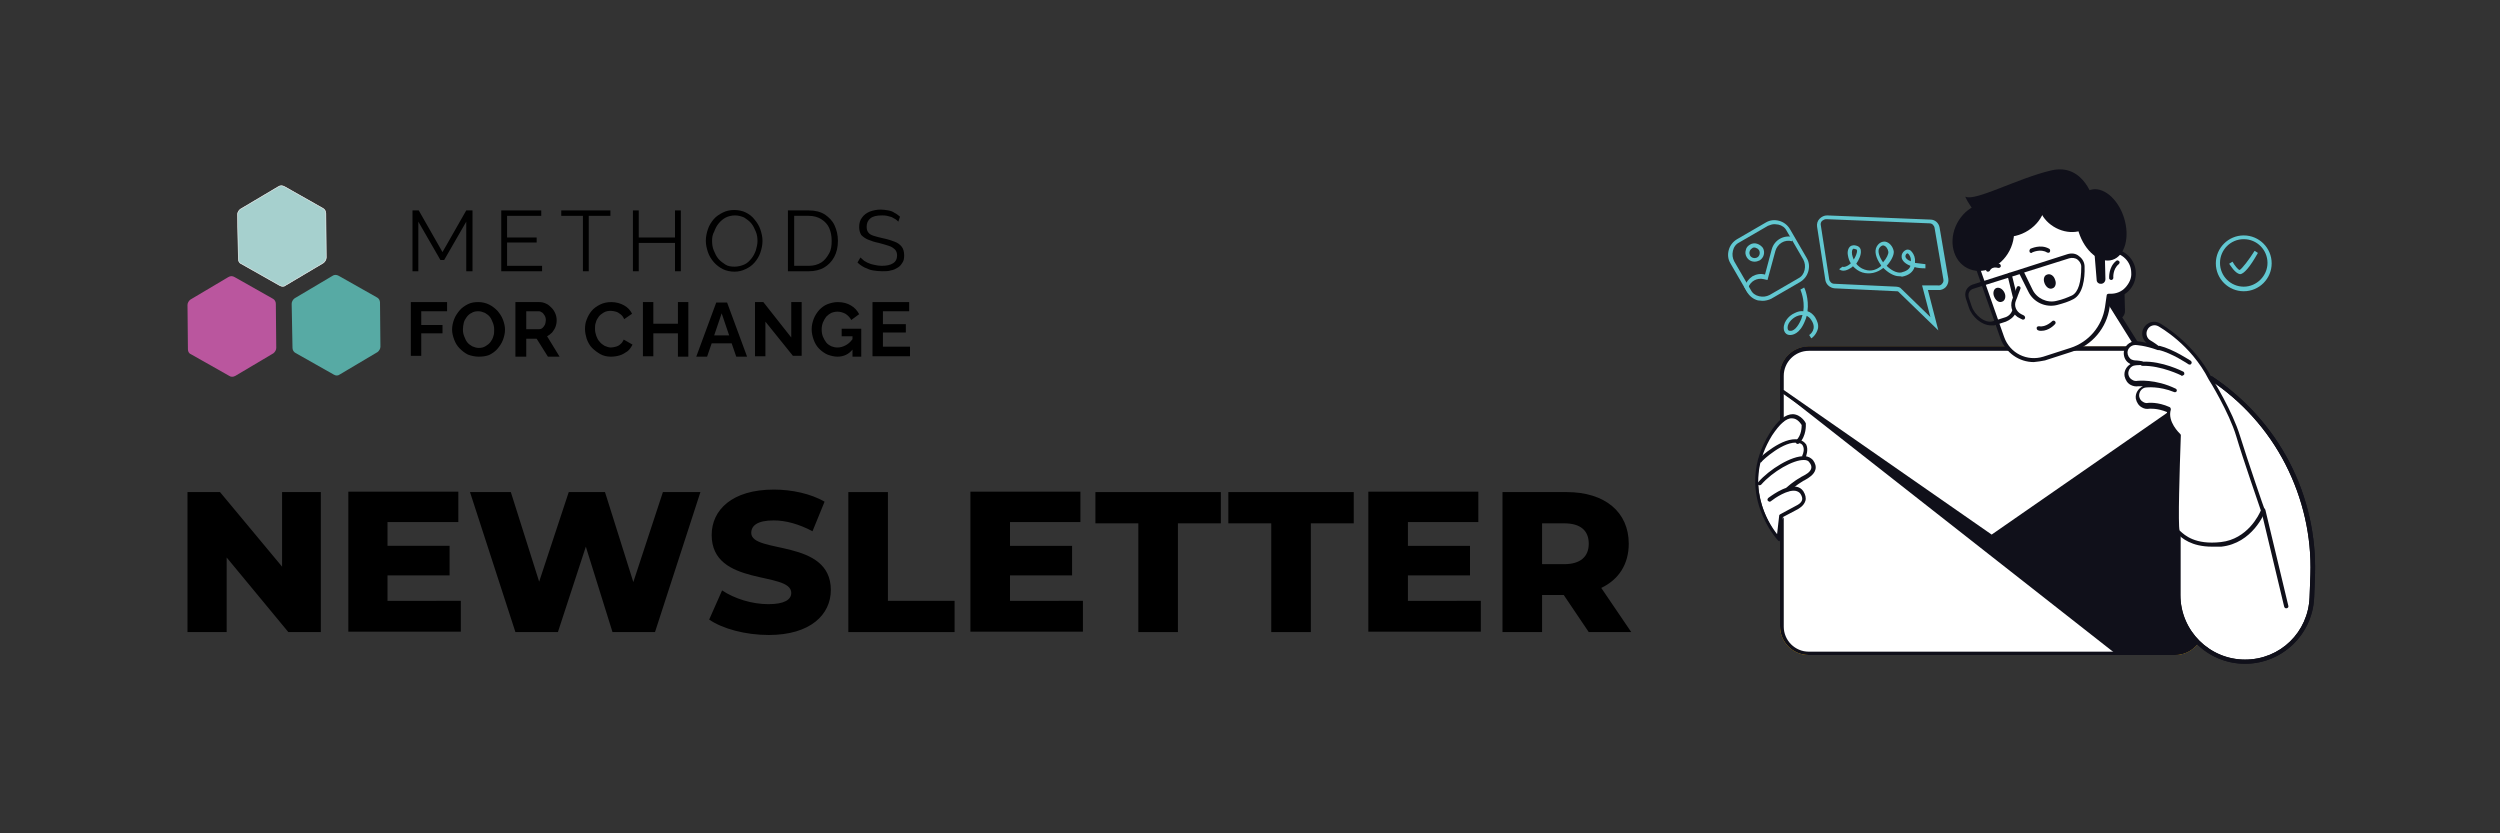 <svg xmlns="http://www.w3.org/2000/svg" xmlns:xlink="http://www.w3.org/1999/xlink" id="Layer_1" x="0px" y="0px" viewBox="0 0 600 200" style="enable-background:new 0 0 600 200;" xml:space="preserve"><rect x="0" y="0" width="600" height="200" fill="#333333" stroke="none"/><style type="text/css">	.st0{fill:#FFFFFF;}	.st1{fill:#10101A;}	.st2{fill:#FEBF13;}	.st3{fill:#62C8D1;}	.st4{fill:#A6D0CE;}	.st5{fill:none;stroke:#FFFFFF;stroke-width:0.13;stroke-miterlimit:10;}	.st6{fill:#57AAA4;}	.st7{fill:#BA569E;}	.st8{enable-background:new    ;}</style><g id="_Layer_">	<g>		<g>			<g>				<path class="st0" d="M509.7,98.7l3.6-4.9c2.1-2.8,2.2-6.5,0.4-9.5l-9.3-14.8l-16,10l11.8,18.8     C502.4,101.7,507.3,101.9,509.7,98.7L509.7,98.7z"></path>				<path class="st1" d="M505.1,101.5c-0.1,0-0.2,0-0.2,0c-2.1-0.1-4-1.2-5.1-2.9L488,79.7c-0.1-0.2-0.1-0.5,0.2-0.7l16-10     c0.1-0.1,0.2-0.1,0.4-0.1s0.2,0.1,0.3,0.2l9.3,14.8c2,3.1,1.8,7.1-0.4,10l-3.6,4.9C508.9,100.6,507,101.5,505.1,101.5     L505.1,101.5z M489.1,79.6L500.6,98c0.9,1.5,2.5,2.4,4.3,2.5c1.8,0.1,3.4-0.7,4.4-2.1l3.6-4.9c2-2.6,2.1-6.1,0.3-8.9l-9-14.4     L489.1,79.6L489.1,79.6z"></path>			</g>			<g>				<path class="st2" d="M434.1,157.2c-3.8,0-6.9-3.1-6.9-6.9V90.1c0-3.8,3.1-6.9,6.9-6.9H522c3.8,0,6.9,3.1,6.9,6.9v60.2     c0,3.8-3.1,6.9-6.9,6.9H434.1L434.1,157.2z"></path>				<g>					<path class="st0" d="M434.1,156.7c-3.6,0-6.5-2.9-6.5-6.4V90.1c0-3.6,2.9-6.4,6.5-6.4H522c3.6,0,6.5,2.9,6.5,6.4v60.2      c0,3.6-2.9,6.4-6.5,6.4H434.1L434.1,156.7z"></path>					<path class="st1" d="M522,84.2c3.3,0,6,2.7,6,6v60.2c0,3.3-2.7,6-6,6h-87.9c-3.3,0-6-2.7-6-6V90.1c0-3.3,2.7-6,6-6      C434.1,84.2,522,84.2,522,84.2z M522,83.2h-87.9c-3.8,0-6.9,3.1-6.9,6.9v60.2c0,3.8,3.1,6.9,6.9,6.9H522c3.8,0,6.9-3.1,6.9-6.9      V90.1C528.9,86.3,525.8,83.2,522,83.2L522,83.2L522,83.2z"></path>				</g>				<path class="st1" d="M522,83.2h-87.9c-3.8,0-6.9,3.1-6.9,6.9v3.6l80.8,63.4H522c3.8,0,6.9-3.1,6.9-6.9V90.1     C528.9,86.3,525.8,83.2,522,83.2z"></path>				<g>					<path class="st0" d="M427.6,93.8v-3.7c0-3.6,2.9-6.4,6.5-6.4H522c3.6,0,6.5,2.9,6.5,6.4v3.7L478,128.9L427.6,93.8L427.6,93.8z"></path>					<path class="st1" d="M522,84.2c3.3,0,6,2.7,6,6v3.4L478,128.3l-49.9-34.7v-3.4c0-3.3,2.7-6,6-6H522L522,84.2z M522,83.2h-87.9      c-3.8,0-6.9,3.1-6.9,6.9v3.9l50.9,35.4l50.9-35.4v-3.9C528.9,86.3,525.8,83.2,522,83.2L522,83.2L522,83.2z"></path>				</g>			</g>			<g>				<path class="st1" d="M509.7,63.5l0.3,11.1c0,1-0.6,1.8-1.6,2.1l0,0c0,0-2.8-4.8-3-4.6C503.3,74.1,509.7,63.5,509.7,63.5z"></path>				<g>					<path class="st0" d="M477.9,55.9l15-9.3l13.6,13.5c0.1,0,0.1,0,0.2,0c3,0,5.5,2.4,5.5,5.4c0,3-2.4,5.4-5.4,5.4      c-0.2,0-0.4,0-0.5,0l-0.4,2.8c-0.7,4.8-4.1,8.7-8.6,10.2l-6.5,2.1c-4.1,1.3-8.5-0.9-10-5l-5.8-16.5      C473.7,61.3,475,57.7,477.9,55.9L477.9,55.9z"></path>					<path class="st1" d="M488.1,86.9c-3.5,0-6.7-2.2-8-5.7l-5.8-16.5c-1.2-3.5,0.1-7.3,3.3-9.2l15-9.3c0.2-0.1,0.4-0.1,0.6,0.1      l13.5,13.4c3.3,0,5.9,2.7,5.9,5.9c0,1.6-0.6,3.1-1.7,4.2c-1.1,1.1-2.6,1.7-4.2,1.7h-0.1l-0.3,2.3c-0.7,4.9-4.2,9.1-9,10.6      l-6.5,2.1C489.9,86.7,489,86.8,488.1,86.9L488.1,86.9z M492.8,47.2l-14.7,9.1l0,0c-2.7,1.7-3.9,5-2.9,8.1l5.8,16.5      c1.4,3.9,5.5,5.9,9.4,4.7l6.5-2.1c4.4-1.4,7.6-5.2,8.3-9.8l0.4-2.8c0-0.3,0.3-0.4,0.5-0.4h0.1c0.1,0,0.2,0,0.4,0      c1.3,0,2.6-0.5,3.5-1.5s1.5-2.2,1.4-3.5c0-2.7-2.2-4.9-5-4.9h-0.2c-0.1,0-0.3,0-0.4-0.1L492.8,47.2L492.8,47.2z M477.9,55.9      L477.9,55.9z"></path>				</g>				<ellipse transform="matrix(0.459 -0.888 0.888 0.459 207.244 453.592)" class="st1" cx="476" cy="56.6" rx="8.4" ry="7.1"></ellipse>				<path class="st1" d="M482.9,48.9c2.5-1.6,4.5-3.4,6.1-5.2c0.4,0.3,0.7,0.7,1,1.1c2.1,3.3,0.7,8-3.2,10.5     c-3.9,2.5-8.8,1.9-10.9-1.4c-0.3-0.5-0.5-1-0.7-1.5C477.6,51.8,480.3,50.6,482.9,48.9L482.9,48.9z"></path>				<path class="st1" d="M493.2,67.1c0.4,0.9,0.1,1.9-0.6,2.1c-0.7,0.3-1.5-0.2-1.9-1.2s-0.1-1.9,0.6-2.1     C492,65.6,492.9,66.1,493.2,67.1z"></path>				<path class="st1" d="M487.5,60.7c-0.2,0-0.4-0.1-0.4-0.3c-0.1-0.2,0-0.5,0.2-0.7c0.1,0,2.4-1.2,4.5,0c0.2,0.1,0.3,0.4,0.2,0.7     s-0.4,0.3-0.7,0.2c-1.6-1-3.6,0-3.6,0C487.7,60.7,487.6,60.7,487.5,60.7L487.5,60.7z"></path>				<path class="st1" d="M481.1,70.3c0.4,0.9,0.1,1.9-0.6,2.1c-0.7,0.3-1.5-0.2-1.9-1.2c-0.4-0.9-0.1-1.9,0.6-2.1     C479.9,68.9,480.7,69.4,481.1,70.3z"></path>				<path class="st1" d="M477.1,65.2c0,0-0.1,0-0.1,0c-0.3-0.1-0.4-0.3-0.3-0.6c0.2-0.7,1.1-1.8,3.1-1.3c0.3,0.1,0.4,0.3,0.4,0.6     c-0.1,0.3-0.3,0.4-0.6,0.4c-1.6-0.4-1.9,0.5-2,0.6C477.5,65.1,477.3,65.2,477.1,65.2L477.1,65.2z"></path>				<path class="st1" d="M485.6,76.7c-0.1,0-0.1,0-0.2,0l-0.6-0.3c-1.7-0.7-2.5-2.7-1.9-4.4L484,69c0.1-0.3,0.4-0.4,0.6-0.3     c0.3,0.1,0.4,0.4,0.3,0.6l-1.1,2.9c-0.5,1.2,0.1,2.6,1.3,3.2l0.6,0.3c0.2,0.1,0.4,0.4,0.3,0.7C485.9,76.6,485.8,76.7,485.6,76.7     L485.6,76.7z"></path>				<path class="st1" d="M489.9,79.4c-0.2,0-0.5,0-0.7-0.1c-0.3-0.1-0.4-0.3-0.4-0.6s0.3-0.4,0.6-0.4c1.6,0.3,3.1-1.2,3.1-1.2     c0.2-0.2,0.5-0.2,0.7,0c0.2,0.2,0.2,0.5,0,0.7C493.1,77.9,491.8,79.4,489.9,79.4z"></path>				<path class="st1" d="M477.9,78.1c-2.3,0-4.7-2.1-5.4-4.4l-0.7-2.1c-0.2-0.7-0.2-1.4,0.1-2c0.3-0.6,0.9-1.1,1.5-1.3l22.8-7.3     c1-0.3,2-0.2,2.8,0.5c0.8,0.6,1.3,1.5,1.3,2.5c0.1,2.9-0.4,6.6-2.7,7.8c-1.1,0.6-2.4,1-3.9,1.4c-2.8,0.7-5.7-0.7-6.9-3.2     l-2.1-4.2l-11.1,3.5c-0.4,0.1-0.8,0.4-1,0.8c-0.2,0.4-0.2,0.8-0.1,1.3l0.7,2.1c0.7,2.1,3.2,4.2,5.1,3.6l2.8-0.9     c0.8-0.2,1.5-0.8,1.8-1.6c0.1-0.2,0.4-0.3,0.7-0.2c0.2,0.1,0.3,0.4,0.2,0.7c-0.5,1-1.4,1.7-2.4,2.1l-2.8,0.9     C478.5,78.1,478.2,78.1,477.9,78.1L477.9,78.1z M485.8,65.4l2,4.1c1,2.1,3.5,3.3,5.8,2.7c1.4-0.3,2.6-0.8,3.7-1.3     c1.5-0.8,2.2-3.2,2.2-6.9c0-0.7-0.4-1.3-0.9-1.7s-1.3-0.5-2-0.3L485.8,65.4L485.8,65.4z"></path>				<path class="st1" d="M483.6,71.8c-0.2,0-0.4-0.2-0.5-0.4l-1.3-5.3c-0.1-0.3,0.1-0.5,0.4-0.6c0.3-0.1,0.5,0.1,0.6,0.3l1.3,5.3     c0.1,0.3-0.1,0.5-0.4,0.6C483.6,71.8,483.6,71.8,483.6,71.8L483.6,71.8z"></path>									<ellipse transform="matrix(0.953 -0.304 0.304 0.953 7.374 155.691)" class="st1" cx="504.2" cy="54.1" rx="5.7" ry="8.8"></ellipse>									<ellipse transform="matrix(0.459 -0.888 0.888 0.459 224.509 467.533)" class="st1" cx="496.1" cy="49.4" rx="5.7" ry="7.1"></ellipse>				<path class="st1" d="M502.6,48.5c0,0-2.2-9.5-10.3-7.6c-8.1,1.9-18.3,7.5-20.6,6.3c-0.3-0.1,4.1,8.2,8.5,7     S496.9,45.9,502.6,48.5L502.6,48.5z"></path>				<path class="st1" d="M502.6,59.9l0.6,7.3c0,0.5,0.4,0.9,0.9,0.9l0,0c0.6,0.1,1.2-0.4,1.2-1.1l-0.2-8.4L502.6,59.9z"></path>				<path class="st1" d="M506.7,67.2c-0.2,0-0.5-0.2-0.5-0.4c0-0.1-0.2-2.7,1.7-4.2c0.2-0.2,0.5-0.1,0.7,0.1s0.1,0.5-0.1,0.7     c-1.5,1.2-1.3,3.3-1.3,3.3C507.2,66.9,507,67.2,506.7,67.2L506.7,67.2L506.7,67.2z"></path>			</g>			<g>				<path class="st0" d="M426.8,128.9c0,0-7.6-8.9-3.8-20.3c3-9.1,9.2-9.8,10.6-6.9c0.5,1.2-1.3,4.3-1.3,4.3s1.3,1.3,1.3,2.1     c-0.1,0.8,1.4,1.9,2,2.9c0.7,1.1-0.2,2.8-1.4,3.2c-1.2,0.4-4.3,2.4-4.3,2.4s2.1,0.7,3.3,1.7c0.8,0.7,0.4,3.2-1.4,3.8     C429.9,122.9,426.5,123.6,426.8,128.9L426.8,128.9z"></path>				<path class="st1" d="M422.5,111c-0.1,0-0.3-0.1-0.4-0.2c-0.2-0.2-0.2-0.5,0-0.7c0.2-0.2,5.7-5.4,9.6-4.6     c0.8,0.2,1.4,0.6,1.8,1.2c0.6,1.3-0.1,2.9-0.1,3c-0.1,0.2-0.4,0.4-0.6,0.2s-0.4-0.4-0.2-0.7c0.2-0.4,0.5-1.4,0.1-2.2     c-0.2-0.4-0.5-0.6-1.1-0.7c-3.4-0.7-8.7,4.3-8.7,4.4C422.7,111,422.6,111,422.5,111L422.5,111z"></path>				<path class="st1" d="M429.2,117.9c-0.1,0-0.3-0.1-0.4-0.2c-0.2-0.2-0.2-0.5,0-0.7c0.1-0.1,1.5-1.4,3.3-2.4     c0.1-0.1,0.3-0.2,0.5-0.3c0.8-0.4,1.9-1,2.1-1.9c0.1-0.4,0-0.9-0.5-1.5c-0.2-0.3-0.6-0.5-1.2-0.5c-2.6-0.1-7.6,2.8-10.3,5.9     c-0.2,0.2-0.5,0.2-0.7,0.1s-0.2-0.5,0-0.7c2.6-3,8-6.4,11.1-6.2c0.9,0,1.5,0.4,2,0.9c0.6,0.8,0.8,1.6,0.6,2.3     c-0.3,1.2-1.6,2-2.5,2.5c-0.2,0.1-0.3,0.2-0.4,0.2c-1.7,1-3.1,2.3-3.1,2.3C429.5,117.8,429.4,117.8,429.2,117.9L429.2,117.9z"></path>				<path class="st1" d="M427.2,129.9c-0.1,0-0.3-0.1-0.4-0.1c-0.1-0.1-10.9-11.6-2.1-25.8c1.9-3.1,3.8-4.6,5.6-4.6     c2,0.1,3.1,2.1,3.1,2.2c0,0.1,0,0.1,0,0.2c0,0.1,0.2,2.8-1.6,4.6c-0.2,0.2-0.5,0.2-0.7,0c-0.2-0.2-0.2-0.5,0-0.7     c1.3-1.3,1.3-3.2,1.3-3.7c-0.2-0.3-1-1.6-2.3-1.6c-1.4-0.1-3,1.4-4.8,4.1c-7.1,11.5-1,20.9,1.2,23.7l0.5-4.4     c0-0.2,0.1-0.3,0.3-0.4l3.9-2.1c0,0,1.1-0.5,1.3-1.3c0.1-0.4,0-0.9-0.4-1.5c-0.3-0.4-0.7-0.6-1.2-0.7c-1.9-0.3-4.9,1.7-5.9,2.5     c-0.2,0.2-0.5,0.1-0.7-0.1s-0.1-0.5,0.1-0.7c0.2-0.1,3.9-3.1,6.6-2.7c0.8,0.1,1.4,0.5,1.8,1.1c0.5,0.8,0.7,1.6,0.5,2.3     c-0.4,1.3-1.7,1.9-1.8,2l-3.6,1.9l-0.5,5.3c0,0.2-0.1,0.4-0.3,0.4C427.3,129.9,427.2,129.9,427.2,129.9L427.2,129.9z"></path>			</g>			<g>				<path class="st0" d="M522.7,127.6v15.2c0,8.8,7.2,16,16,16l0,0c8.7,0,15.7-6.9,16-15.5l0.2-5.4c0.6-18.9-8.6-36.7-24.4-47.1l0,0     C530.6,90.8,522.7,127.6,522.7,127.6z"></path>				<path class="st1" d="M538.8,159.3c-9.1,0-16.5-7.4-16.5-16.5v-15.2c0-0.3,0.2-0.5,0.5-0.5s0.5,0.2,0.5,0.5v15.2     c0,8.6,7,15.5,15.5,15.5s15.2-6.6,15.5-15l0.2-5.4c0.3-9.2-1.8-18.3-6-26.5c-4.2-8.2-10.5-15.2-18.1-20.2     c-0.2-0.2-0.3-0.5-0.1-0.7c0.2-0.2,0.5-0.3,0.7-0.1c7.8,5.2,14.2,12.3,18.5,20.6s6.4,17.6,6.1,27l-0.2,5.4     C555,152.3,547.7,159.3,538.8,159.3L538.8,159.3z"></path>			</g>			<path class="st1" d="M538.8,159.3c-9.1,0-16.5-7.4-16.5-16.5v-15.2c0-0.3,0.2-0.5,0.5-0.5s0.5,0.2,0.5,0.5v15.2    c0,8.6,7,15.5,15.5,15.5s15.2-6.6,15.5-15l0.2-5.4c0.3-9.2-1.8-18.3-6-26.5c-4.2-8.2-10.5-15.2-18.1-20.2    c-0.2-0.2-0.3-0.5-0.1-0.7c0.2-0.2,0.5-0.3,0.7-0.1c7.8,5.2,14.2,12.3,18.5,20.6s6.4,17.6,6.1,27l-0.2,5.4    C555,152.3,547.7,159.3,538.8,159.3L538.8,159.3z"></path>			<path class="st1" d="M548.7,146c-0.2,0-0.4-0.1-0.5-0.4l-5.5-23c-0.1-0.3,0.1-0.5,0.4-0.6s0.5,0.1,0.6,0.4l5.5,23    c0.1,0.3-0.1,0.5-0.4,0.6C548.8,145.9,548.8,145.9,548.7,146L548.7,146z"></path>			<g>				<g>					<path class="st0" d="M543.2,122.5c0,0-4.2-12.1-6-17.9c-1.8-5.8-6.7-13.7-6.7-13.7c-4.4-8.6-11.9-12.8-12.2-13      c-1.2-0.6-2.6-0.2-3.2,0.9s-0.2,2.6,0.9,3.2c0,0,0.9,0.5,2.2,1.5c-3-1.1-5.3-1.2-5.5-1.2c-1.3,0-2.4,1-2.4,2.3      c0,0.9,0.5,1.8,1.2,2.2c0.3,0.2,0.7,0.3,1,0.3c0,0,0.6,0,1.6,0.2c-1,0-1.6,0.1-1.6,0.1c-1.3,0.2-2.2,1.4-2,2.7      c0.1,0.8,0.6,1.4,1.2,1.8c0.4,0.2,0.9,0.3,1.5,0.3c0,0,4.2-0.5,8.9,1.9c-3.8-1.5-6.8-1.1-7-1.1c-1.3,0.2-2.2,1.4-2,2.7      c0.1,0.8,0.6,1.4,1.2,1.8c0.4,0.2,0.9,0.3,1.4,0.3c0.1,0,2.2-0.2,4.9,0.9c-1,3.2,2.3,6.3,2.3,6.3s-1,22.2-0.2,22.8      s3.3,3.8,10.3,3C540.4,129.8,543.2,122.5,543.2,122.5L543.2,122.5z"></path>					<path class="st1" d="M530.9,131.2c-5,0-7.3-2.1-8.2-3c-0.1-0.1-0.2-0.2-0.2-0.2c-0.3-0.2-0.7-0.6-0.4-12      c0.1-4.9,0.3-9.9,0.4-10.9c-0.7-0.7-3-3.3-2.4-6.2c-2.4-1-4.2-0.8-4.3-0.8c-0.6,0.1-1.2,0-1.7-0.3c-0.8-0.4-1.3-1.2-1.5-2.1      c-0.2-1.3,0.6-2.5,1.7-3c-0.7,0-1,0-1.1,0c-0.6,0.1-1.2,0-1.8-0.3c-0.8-0.4-1.3-1.2-1.5-2.1c-0.2-1.2,0.4-2.3,1.4-2.9l-0.1-0.1      c-1-0.5-1.5-1.5-1.5-2.6c0-1.6,1.4-2.8,2.9-2.8c0.1,0,1.1,0,2.6,0.4c-1.1-0.9-1.4-2.4-0.7-3.6c0.8-1.4,2.5-1.9,3.9-1.1      c0.3,0.2,8,4.5,12.5,13.2c0.2,0.3,4.9,7.9,6.7,13.8c1.8,5.8,5.9,17.8,6,17.9c0,0.1,0,0.2,0,0.3c-0.1,0.3-3,7.6-10.5,8.4      C532.3,131.2,531.6,131.2,530.9,131.2L530.9,131.2z M523.1,127.3c0.1,0.1,0.1,0.1,0.2,0.2c1,0.9,3.5,3.3,9.7,2.6      c6.4-0.7,9.2-6.6,9.6-7.6c-0.5-1.5-4.3-12.4-5.9-17.8c-1.7-5.7-6.5-13.5-6.6-13.6c-4.3-8.5-11.8-12.6-12.1-12.8      c-0.9-0.5-2.1-0.2-2.6,0.8c-0.5,0.9-0.2,2.1,0.7,2.6c0,0,0.9,0.5,2.2,1.5c0.2,0.2,0.2,0.4,0.1,0.6c-0.1,0.2-0.4,0.3-0.6,0.2      c-3-1.1-5.2-1.2-5.3-1.2c-1,0-1.9,0.8-1.9,1.8c0,0.7,0.4,1.4,1,1.7c0.3,0.1,0.5,0.2,0.8,0.2c0,0,0.7,0,1.7,0.2      c0.2,0.1,0.4,0.3,0.4,0.5s-0.2,0.4-0.5,0.4c-1,0-1.6,0.1-1.6,0.1c-1,0.1-1.7,1.1-1.6,2.1c0.1,0.6,0.4,1.1,1,1.4      c0.3,0.2,0.8,0.3,1.2,0.2c0,0,4.3-0.5,9.2,1.9c0.2,0.1,0.3,0.4,0.2,0.6c-0.1,0.2-0.4,0.3-0.6,0.2c-3.7-1.5-6.6-1.1-6.8-1.1      c-1,0.1-1.7,1.1-1.6,2.1c0.1,0.6,0.4,1.1,1,1.4c0.3,0.2,0.8,0.3,1.1,0.2c0.1,0,2.3-0.3,5.2,1c0.2,0.1,0.3,0.3,0.3,0.6      c-0.9,2.9,2.1,5.7,2.2,5.8c0.1,0.1,0.2,0.2,0.2,0.4C523.1,112.9,522.7,126,523.1,127.3L523.1,127.3z M523.1,127.3L523.1,127.3z      "></path>				</g>				<g>					<path class="st0" d="M525.5,87c0,0-4-2.8-7.3-3.5L525.5,87z"></path>					<path class="st1" d="M525.5,87.5c-0.1,0-0.2,0-0.3-0.1c0,0-4-2.7-7.1-3.4c-0.3-0.1-0.4-0.3-0.4-0.6s0.3-0.4,0.6-0.4      c3.3,0.8,7.3,3.5,7.5,3.6c0.2,0.2,0.3,0.5,0.1,0.7C525.8,87.5,525.7,87.5,525.5,87.5L525.5,87.5z"></path>				</g>				<g>					<path class="st0" d="M523.7,89.7c0,0-4.8-2.5-9.5-2.3L523.7,89.7z"></path>					<path class="st1" d="M523.7,90.2c-0.1,0-0.2,0-0.2-0.1c0,0-4.8-2.4-9.3-2.3c-0.3,0-0.5-0.2-0.5-0.5c0-0.3,0.2-0.5,0.5-0.5      c4.7-0.2,9.6,2.3,9.8,2.4c0.2,0.1,0.3,0.4,0.2,0.7C524,90.1,523.9,90.1,523.7,90.2L523.7,90.2z"></path>				</g>			</g>		</g>		<g>			<path class="st3" d="M421.1,62.8c-0.8,0-1.5-0.4-1.9-1.1c-0.3-0.5-0.4-1.1-0.2-1.7c0.1-0.6,0.5-1,1-1.3c0.5-0.3,1.1-0.4,1.7-0.2    c0.6,0.2,1,0.5,1.4,1l0,0c0.6,1.1,0.2,2.4-0.8,3C421.9,62.7,421.5,62.8,421.1,62.8L421.1,62.8z M421.1,59.4c-0.2,0-0.4,0-0.6,0.2    c-0.3,0.2-0.5,0.4-0.6,0.8c-0.1,0.3,0,0.7,0.1,0.9c0.3,0.6,1.1,0.8,1.7,0.5s0.8-1.1,0.5-1.7c-0.2-0.3-0.4-0.5-0.8-0.6    C421.3,59.4,421.2,59.4,421.1,59.4L421.1,59.4z"></path>			<path class="st3" d="M419.4,70.2l-0.7-1.2l0-0.2c0.3-1,1-1.9,1.9-2.5c0.9-0.5,2-0.7,3-0.4l1.6-6c0.6-2.3,2.9-3.6,5.2-3l-0.3,1    c-1.8-0.5-3.5,0.6-4,2.3l-1.9,7l-0.9-0.2c-1.6-0.4-3.2,0.5-3.7,2l0.5,0.9L419.4,70.2L419.4,70.2z"></path>			<path class="st3" d="M423,72.2c-0.4,0-0.7-0.1-1.1-0.1c-1.1-0.3-2-1-2.6-2l-4-6.9c-0.6-1-0.7-2.1-0.4-3.2c0.3-1.1,1-2,2-2.6    l6.9-4c1-0.6,2.1-0.7,3.2-0.4s2,1,2.6,2l4,6.9c0.6,1,0.7,2.1,0.4,3.2c-0.3,1.1-1,2-2,2.6l-6.9,4C424.5,72,423.7,72.2,423,72.2z     M425.9,53.8c-0.6,0-1.1,0.2-1.6,0.4l-6.9,4c-0.8,0.4-1.3,1.1-1.5,2s-0.1,1.7,0.3,2.5l4,6.9c0.4,0.8,1.1,1.3,2,1.5    s1.7,0.1,2.5-0.3l6.9-4c0.8-0.4,1.3-1.1,1.5-2s0.1-1.7-0.3-2.5l-4-6.9c-0.4-0.8-1.1-1.3-2-1.5C426.5,53.9,426.2,53.8,425.9,53.8    L425.9,53.8z"></path>		</g>		<path class="st3" d="M434.7,81.2l-0.5-0.8c0.2-0.1,2-1.4,0.5-3.6c-0.3-0.5-0.7-0.8-1.1-1c-0.1,0.4-0.2,0.8-0.4,1.2   c-1.3,3.3-3.1,3.4-3.6,3.4c-0.7,0-1.2-0.4-1.4-1c-0.5-1.7,0.9-3.6,2.6-4.3c0.6-0.3,1.3-0.5,2-0.4c0.4-2.8-0.7-5.1-0.7-5.2L433,69   c0.1,0.1,1.2,2.7,0.8,5.7c0.7,0.2,1.3,0.7,1.8,1.4c0.6,1,0.9,1.9,0.7,2.8C435.9,80.4,434.8,81.2,434.7,81.2L434.7,81.2z    M432.6,75.6c-0.6,0-1.2,0.2-1.4,0.3c-1.3,0.6-2.5,2-2.1,3.2c0,0.1,0.2,0.3,0.5,0.3c0.8,0.1,1.8-0.7,2.7-2.8   C432.4,76.2,432.5,75.9,432.6,75.6L432.6,75.6z"></path>		<g>			<path class="st3" d="M465.2,79.3l-9.6-9.3c-0.1-0.1-0.3-0.1-0.4-0.1l-14.9-0.7c-1.1-0.1-2-0.9-2.2-1.9l-2-12.9    c-0.1-0.7,0.1-1.4,0.6-1.9s1.1-0.8,1.8-0.8l24.8,1c1.1,0,2,0.8,2.2,1.9l0,0l2.1,12.3c0.1,0.7-0.1,1.4-0.6,2    c-0.5,0.5-1.2,0.8-1.9,0.7h-2.4L465.2,79.3L465.2,79.3z M438.3,52.6c-0.4,0-0.7,0.2-1,0.4c-0.3,0.3-0.4,0.7-0.3,1.1l2,12.9    c0.1,0.6,0.6,1.1,1.2,1.1l14.9,0.7c0.3,0,0.7,0.1,1,0.3l0.1,0.1l7.1,6.9l-2-7.6h3.7c0.5,0.1,0.9-0.1,1.1-0.4    c0.3-0.3,0.4-0.7,0.3-1.1l-2.1-12.3c-0.1-0.6-0.6-1.1-1.2-1.1L438.3,52.6L438.3,52.6L438.3,52.6z"></path>			<path class="st3" d="M455.8,66.3c-1.3,0-2.7-0.9-3.8-2c-1.5,1.2-3.3,1.6-5,1.1c-1-0.3-1.7-0.9-2.3-1.5c-0.2,0.2-0.3,0.3-0.5,0.4    c-1.9,1.3-2.8,0.3-2.8,0.3l0.8-0.6l-0.4,0.3l0.4-0.3c0,0,0.4,0.3,1.5-0.4c0.2-0.1,0.3-0.3,0.5-0.4c-0.4-0.6-0.6-1.3-0.7-1.9    c-0.2-1,0.1-1.8,0.6-2.2c0.3-0.2,0.9-0.4,1.8,0c0.4,0.2,0.7,0.6,0.7,1.1c0.1,0.9-0.4,2.1-1.1,3.1c0.5,0.6,1.1,1.1,2,1.4    c1.7,0.6,3.1-0.1,4-0.9c0,0-0.1-0.1-0.1-0.2c-1.2-1.7-1.6-3.3-1-4.4c0.5-0.9,1.3-1.3,2.1-1.2c1,0.2,1.8,1.2,2,2.3    c0.1,0.9-0.6,2.3-1.7,3.5c1,1,2.4,1.8,3.5,1.6c1.2-0.3,2-0.8,2.2-1.6c-1.8-0.7-2.1-1.7-2.1-2.1c-0.1-0.8,0.5-1.6,1.3-1.8    c0.2,0,0.5,0,0.8,0.2c0.5,0.4,1,1.2,1.1,2.1c0,0.3,0,0.6,0,0.9c0.7,0.1,1.5,0.2,2.5,0.3v1c-1.1,0-2-0.1-2.6-0.3    c-0.4,1.2-1.4,2-3,2.3C456.2,66.3,456,66.3,455.8,66.3L455.8,66.3z M452,58.9c-0.5,0-0.8,0.4-1,0.7c-0.4,0.7,0,2,0.9,3.3    c0,0,0,0,0,0.1c0.9-1,1.4-2.1,1.3-2.6c-0.1-0.7-0.6-1.4-1.2-1.5C452.1,58.9,452.1,58.9,452,58.9L452,58.9z M457.8,60.8    c-0.2,0-0.5,0.3-0.5,0.7c0,0.4,0.4,0.9,1.3,1.2c0-0.1,0-0.3,0-0.5C458.5,61.4,458,60.8,457.8,60.8z M444.9,59.7    c-0.1,0-0.2,0-0.2,0.1c-0.2,0.1-0.3,0.6-0.2,1.3c0.1,0.4,0.2,0.8,0.4,1.2c0.5-0.8,0.8-1.6,0.8-2.1c0-0.2-0.1-0.3-0.1-0.3    C445.3,59.8,445.1,59.7,444.9,59.7L444.9,59.7z"></path>		</g>		<g>			<path class="st3" d="M538.5,69.9c-3.7,0-6.7-3-6.7-6.7s3-6.7,6.7-6.7s6.7,3,6.7,6.7C545.2,66.9,542.2,69.9,538.5,69.9z     M538.5,57.4c-3.2,0-5.7,2.6-5.7,5.7c0,3.2,2.6,5.7,5.7,5.7s5.7-2.6,5.7-5.7S541.7,57.4,538.5,57.4z"></path>			<path class="st3" d="M537.6,65.8C537.6,65.8,537.6,65.8,537.6,65.8c-1.2-0.2-2.3-2.1-2.6-2.5l0.8-0.5c0.5,0.9,1.3,1.9,1.7,2    c0.5-0.2,2.3-2.5,3.6-4.6l0.8,0.5C540,64.1,538.5,65.8,537.6,65.8z M537.6,64.8L537.6,64.8z"></path>		</g>	</g></g><g>	<g>		<path class="st4" d="M67.1,68.5l-9.2-5.2c-0.5-0.2-0.7-0.7-0.7-1.2L57,51.5c0-0.5,0.3-1,0.7-1.3l9.1-5.4c0.4-0.3,1-0.3,1.5,0   l9.2,5.2c0.4,0.2,0.7,0.7,0.7,1.2l0.1,10.6c0,0.5-0.3,1-0.7,1.3l-9.1,5.4C68.2,68.8,67.6,68.8,67.1,68.5z"></path>		<path class="st5" d="M67.1,68.5l-9.2-5.2c-0.5-0.2-0.7-0.7-0.7-1.2L57,51.5c0-0.5,0.3-1,0.7-1.3l9.1-5.4c0.4-0.3,1-0.3,1.5,0   l9.2,5.2c0.4,0.2,0.7,0.7,0.7,1.2l0.1,10.6c0,0.5-0.3,1-0.7,1.3l-9.1,5.4C68.2,68.8,67.6,68.8,67.1,68.5z"></path>	</g>	<path class="st6" d="M80.1,89.9l-9.2-5.2c-0.4-0.2-0.7-0.7-0.7-1.2L70,72.9c0-0.5,0.3-1,0.7-1.3l9.1-5.4c0.4-0.3,1-0.3,1.5,0  l9.2,5.2c0.4,0.2,0.7,0.7,0.7,1.2l0.1,10.6c0,0.5-0.3,1-0.7,1.3l-9.1,5.4C81.1,90.2,80.6,90.2,80.1,89.9z"></path>	<path class="st7" d="M55,90.2l-9.2-5.2c-0.5-0.2-0.7-0.7-0.7-1.2l-0.1-10.6c0-0.5,0.3-1,0.7-1.3l9.1-5.4c0.5-0.3,1-0.3,1.5,0  l9.2,5.2c0.4,0.2,0.7,0.7,0.7,1.2l0.1,10.6c0,0.5-0.3,1-0.7,1.3l-9.1,5.4C56,90.5,55.4,90.5,55,90.2z"></path></g><g class="st8">	<path d="M111.9,65.1V53.2l-5.3,9.2h-0.9l-5.3-9.2v11.9H99V50.5h1.5l5.7,10l5.7-10h1.5v14.6H111.9z"></path>	<path d="M130.1,63.8v1.3h-9.8V50.5h9.6v1.3h-8.2V57h7.1v1.2h-7.1v5.6H130.1z"></path>	<path d="M146.5,51.8h-5.2v13.3h-1.4V51.8h-5.2v-1.3h11.8V51.8z"></path>	<path d="M163.4,50.5v14.6H162v-6.8h-8.7v6.8h-1.4V50.5h1.4V57h8.7v-6.5H163.4z"></path>	<path d="M176.3,65.2c-1,0-2-0.2-2.8-0.6c-0.8-0.4-1.6-1-2.2-1.7c-0.6-0.7-1.1-1.5-1.4-2.4c-0.3-0.9-0.5-1.8-0.5-2.7  c0-1,0.2-1.9,0.5-2.8c0.3-0.9,0.8-1.7,1.4-2.4c0.6-0.7,1.4-1.2,2.2-1.6c0.8-0.4,1.7-0.6,2.7-0.6c1,0,2,0.2,2.8,0.6  c0.8,0.4,1.6,1,2.1,1.7c0.6,0.7,1.1,1.5,1.4,2.4s0.5,1.8,0.5,2.7c0,1-0.2,1.9-0.5,2.8c-0.3,0.9-0.8,1.7-1.4,2.4  c-0.6,0.7-1.3,1.2-2.2,1.6C178.1,65,177.2,65.2,176.3,65.2z M170.9,57.8c0,0.8,0.1,1.6,0.4,2.3c0.3,0.7,0.6,1.4,1.1,2  s1.1,1,1.7,1.4s1.4,0.5,2.2,0.5c0.8,0,1.6-0.2,2.3-0.5c0.7-0.3,1.2-0.8,1.7-1.4s0.8-1.2,1.1-2c0.2-0.7,0.4-1.5,0.4-2.2  c0-0.8-0.1-1.6-0.4-2.3s-0.6-1.4-1.1-2c-0.5-0.6-1.1-1-1.7-1.4c-0.7-0.3-1.4-0.5-2.2-0.5c-0.8,0-1.6,0.2-2.2,0.5s-1.2,0.8-1.7,1.4  c-0.5,0.6-0.8,1.2-1.1,2C171,56.3,170.9,57,170.9,57.8z"></path>	<path d="M189.1,65.1V50.5h5c1.5,0,2.8,0.3,3.9,1c1,0.7,1.8,1.5,2.3,2.6c0.5,1.1,0.8,2.3,0.8,3.7c0,1.5-0.3,2.8-0.9,3.9  s-1.4,1.9-2.4,2.5c-1,0.6-2.3,0.9-3.7,0.9H189.1z M199.6,57.8c0-1.2-0.2-2.2-0.6-3.1s-1.1-1.6-1.9-2.1c-0.8-0.5-1.8-0.8-3-0.8h-3.5  v12h3.5c1.2,0,2.2-0.3,3-0.8c0.8-0.5,1.4-1.3,1.9-2.2S199.6,58.9,199.6,57.8z"></path>	<path d="M215.6,53.2c-0.2-0.2-0.4-0.4-0.7-0.6c-0.3-0.2-0.6-0.3-0.9-0.5c-0.3-0.1-0.7-0.2-1.1-0.3s-0.8-0.1-1.2-0.1  c-1.3,0-2.2,0.2-2.8,0.7c-0.6,0.5-0.9,1.1-0.9,2c0,0.6,0.1,1,0.4,1.4s0.7,0.6,1.3,0.8c0.6,0.2,1.4,0.4,2.3,0.6  c1,0.2,1.9,0.5,2.7,0.8c0.8,0.3,1.3,0.7,1.7,1.2c0.4,0.5,0.6,1.2,0.6,2.1c0,0.7-0.1,1.3-0.4,1.7c-0.3,0.5-0.6,0.9-1.1,1.2  s-1,0.6-1.7,0.7c-0.6,0.2-1.3,0.2-2.1,0.2c-0.8,0-1.5-0.1-2.2-0.2s-1.3-0.4-2-0.7c-0.6-0.3-1.2-0.7-1.7-1.2l0.7-1.2  c0.3,0.3,0.6,0.5,0.9,0.8c0.4,0.2,0.8,0.5,1.2,0.6c0.4,0.2,0.9,0.3,1.4,0.4c0.5,0.1,1,0.2,1.6,0.2c1.2,0,2.1-0.2,2.7-0.6  c0.7-0.4,1-1.1,1-1.9c0-0.6-0.2-1.1-0.5-1.4s-0.8-0.7-1.5-0.9s-1.5-0.5-2.4-0.7c-1-0.2-1.9-0.5-2.6-0.8s-1.2-0.7-1.6-1.1  c-0.3-0.5-0.5-1.1-0.5-1.9c0-0.9,0.2-1.7,0.7-2.3c0.4-0.6,1.1-1.1,1.8-1.4c0.8-0.3,1.7-0.5,2.7-0.5c0.6,0,1.2,0.1,1.8,0.2  c0.6,0.1,1.1,0.3,1.5,0.6c0.5,0.2,0.9,0.6,1.3,0.9L215.6,53.2z"></path></g><g class="st8">	<path d="M98.6,85.5v-13h8.7v2.2h-6.2v3.3h5.1v2h-5.1v5.4H98.6z"></path></g><g class="st8">	<path d="M114.9,85.6c-0.9,0-1.8-0.2-2.6-0.5c-0.8-0.4-1.4-0.9-2-1.5s-1-1.3-1.3-2.1c-0.3-0.8-0.5-1.6-0.5-2.4  c0-0.9,0.2-1.7,0.5-2.5c0.3-0.8,0.8-1.5,1.3-2.1s1.2-1.1,2-1.5c0.8-0.4,1.6-0.5,2.5-0.5c0.9,0,1.8,0.2,2.6,0.6  c0.8,0.4,1.4,0.9,2,1.5c0.5,0.6,1,1.3,1.3,2.1c0.3,0.8,0.5,1.6,0.5,2.4c0,0.9-0.2,1.7-0.5,2.5c-0.3,0.8-0.8,1.5-1.3,2.1  s-1.2,1.1-2,1.5C116.6,85.5,115.8,85.6,114.9,85.6z M111.1,79.1c0,0.6,0.1,1.1,0.3,1.6c0.2,0.5,0.4,1,0.7,1.4  c0.3,0.4,0.7,0.7,1.2,1c0.5,0.2,1,0.4,1.6,0.4c0.6,0,1.1-0.1,1.6-0.4s0.9-0.6,1.2-1c0.3-0.4,0.6-0.9,0.7-1.4c0.2-0.5,0.2-1,0.2-1.6  c0-0.6-0.1-1.1-0.3-1.6c-0.2-0.5-0.4-1-0.7-1.4c-0.3-0.4-0.7-0.7-1.2-1c-0.5-0.2-1-0.4-1.6-0.4c-0.6,0-1.2,0.1-1.6,0.4  c-0.5,0.2-0.9,0.6-1.2,1c-0.3,0.4-0.6,0.9-0.7,1.4S111.1,78.5,111.1,79.1z"></path>	<path d="M123.7,85.5v-13h5.7c0.6,0,1.1,0.1,1.7,0.4c0.5,0.2,0.9,0.6,1.3,1s0.7,0.9,0.9,1.4s0.3,1,0.3,1.6c0,0.5-0.1,1.1-0.3,1.6  c-0.2,0.5-0.5,0.9-0.8,1.3c-0.4,0.4-0.8,0.7-1.2,0.9l3,4.9h-2.8l-2.7-4.3h-2.5v4.3H123.7z M126.2,79h3.2c0.3,0,0.6-0.1,0.8-0.3  s0.4-0.4,0.6-0.8c0.1-0.3,0.2-0.7,0.2-1.1c0-0.4-0.1-0.8-0.3-1.1c-0.2-0.3-0.4-0.6-0.6-0.7c-0.3-0.2-0.5-0.3-0.8-0.3h-3V79z"></path>	<path d="M140.4,79c0-0.8,0.1-1.6,0.4-2.3c0.3-0.8,0.7-1.5,1.2-2.1c0.5-0.6,1.2-1.1,2-1.5c0.8-0.4,1.7-0.6,2.7-0.6  c1.2,0,2.2,0.3,3.1,0.8c0.9,0.5,1.5,1.2,1.9,2l-1.9,1.3c-0.2-0.5-0.5-0.9-0.9-1.2s-0.7-0.5-1.1-0.6c-0.4-0.1-0.8-0.2-1.2-0.2  c-0.6,0-1.2,0.1-1.7,0.4c-0.5,0.3-0.9,0.6-1.2,1c-0.3,0.4-0.6,0.9-0.7,1.4c-0.2,0.5-0.2,1-0.2,1.5c0,0.6,0.1,1.1,0.3,1.7  c0.2,0.5,0.4,1,0.8,1.4c0.3,0.4,0.7,0.7,1.2,1c0.5,0.2,1,0.4,1.5,0.4c0.4,0,0.8-0.1,1.2-0.2c0.4-0.1,0.8-0.3,1.1-0.6  c0.4-0.3,0.6-0.7,0.8-1.1l2.1,1.2c-0.3,0.6-0.7,1.2-1.2,1.6c-0.6,0.4-1.2,0.8-1.9,1c-0.7,0.2-1.4,0.3-2.1,0.3  c-0.9,0-1.8-0.2-2.5-0.6s-1.4-0.9-2-1.5c-0.6-0.6-1-1.4-1.3-2.2C140.6,80.6,140.4,79.8,140.4,79z"></path>	<path d="M165.2,72.6v13h-2.5V80h-5.9v5.5h-2.5v-13h2.5v5.2h5.9v-5.2H165.2z"></path>	<path d="M171.9,72.6h2.6l4.8,13h-2.6l-1.1-3.2h-4.8l-1.1,3.2h-2.6L171.9,72.6z M175,80.5l-1.8-5.3l-1.8,5.3H175z"></path>	<path d="M183.7,77.2v8.3h-2.5v-13h2l6.7,8.5v-8.5h2.5v12.9h-2.1L183.7,77.2z"></path>	<path d="M201,85.6c-0.8,0-1.6-0.2-2.4-0.5c-0.7-0.3-1.4-0.8-2-1.4s-1-1.3-1.3-2.1c-0.3-0.8-0.5-1.7-0.5-2.6c0-0.9,0.2-1.7,0.5-2.5  c0.3-0.8,0.8-1.5,1.3-2.1c0.6-0.6,1.2-1.1,2-1.4c0.8-0.3,1.6-0.5,2.5-0.5c1.2,0,2.3,0.3,3.1,0.8c0.9,0.5,1.5,1.2,2,2.1l-1.9,1.4  c-0.3-0.6-0.8-1.1-1.4-1.5c-0.6-0.3-1.2-0.5-1.9-0.5c-0.5,0-1,0.1-1.5,0.3c-0.4,0.2-0.8,0.5-1.2,0.9c-0.3,0.4-0.6,0.9-0.8,1.4  c-0.2,0.5-0.3,1.1-0.3,1.7c0,0.6,0.1,1.2,0.3,1.7c0.2,0.5,0.5,1,0.8,1.4c0.3,0.4,0.8,0.7,1.2,0.9c0.5,0.2,1,0.3,1.5,0.3  c0.7,0,1.3-0.2,1.9-0.5c0.6-0.3,1.2-0.8,1.7-1.5v2.5C203.7,85,202.5,85.6,201,85.6z M204.6,80.7H202v-1.8h4.7v6.7h-2.1V80.7z"></path>	<path d="M218.4,83.3v2.2h-9v-13h8.8v2.2h-6.3v3.1h5.5v2h-5.5v3.4H218.4z"></path></g><g class="st8">	<path d="M77,118.1v33.6h-7.8l-14.8-17.9v17.9H45v-33.6h7.8L67.7,136v-17.9H77z"></path></g><g class="st8">	<path d="M110.6,144.3v7.3h-27v-33.6h26.4v7.3H93v5.7h14.9v7.1H93v6.1H110.6z"></path></g><g class="st8">	<path d="M168.1,118.1l-10.9,33.6h-10.2l-6.4-20.5l-6.7,20.5h-10.2l-10.9-33.6h9.8l6.8,21.5l7.1-21.5h8.7l6.8,21.6l7.1-21.6H168.1z"></path></g><g class="st8">	<path d="M170.2,148.7l3.1-7c3,2,7.2,3.3,11.1,3.3c3.9,0,5.5-1.1,5.5-2.7c0-5.3-19.1-1.4-19.1-13.9c0-6,4.9-10.9,14.9-10.9  c4.4,0,8.9,1,12.2,2.9l-2.9,7.1c-3.2-1.7-6.4-2.6-9.3-2.6c-4,0-5.4,1.3-5.4,3c0,5.1,19.1,1.3,19.1,13.7c0,5.9-4.9,10.8-14.9,10.8  C178.9,152.4,173.4,150.9,170.2,148.7z"></path>	<path d="M203.6,118.1h9.5v26.1h16v7.5h-25.5V118.1z"></path>	<path d="M259.9,144.3v7.3h-27v-33.6h26.4v7.3h-16.9v5.7h14.9v7.1h-14.9v6.1H259.9z"></path></g><g class="st8">	<path d="M273.2,125.6h-10.3v-7.5H293v7.5h-10.3v26.1h-9.5V125.6z"></path></g><g class="st8">	<path d="M305.1,125.6h-10.3v-7.5h30.1v7.5h-10.3v26.1h-9.5V125.6z"></path>	<path d="M355.4,144.3v7.3h-27v-33.6h26.4v7.3h-16.9v5.7h14.9v7.1h-14.9v6.1H355.4z"></path>	<path d="M375.3,142.8h-5.2v8.9h-9.5v-33.6H376c9.2,0,14.9,4.8,14.9,12.4c0,4.9-2.4,8.6-6.6,10.6l7.2,10.6h-10.2L375.3,142.8z   M375.4,125.6h-5.3v9.8h5.3c3.9,0,5.9-1.8,5.9-4.9C381.3,127.4,379.4,125.6,375.4,125.6z"></path></g></svg>